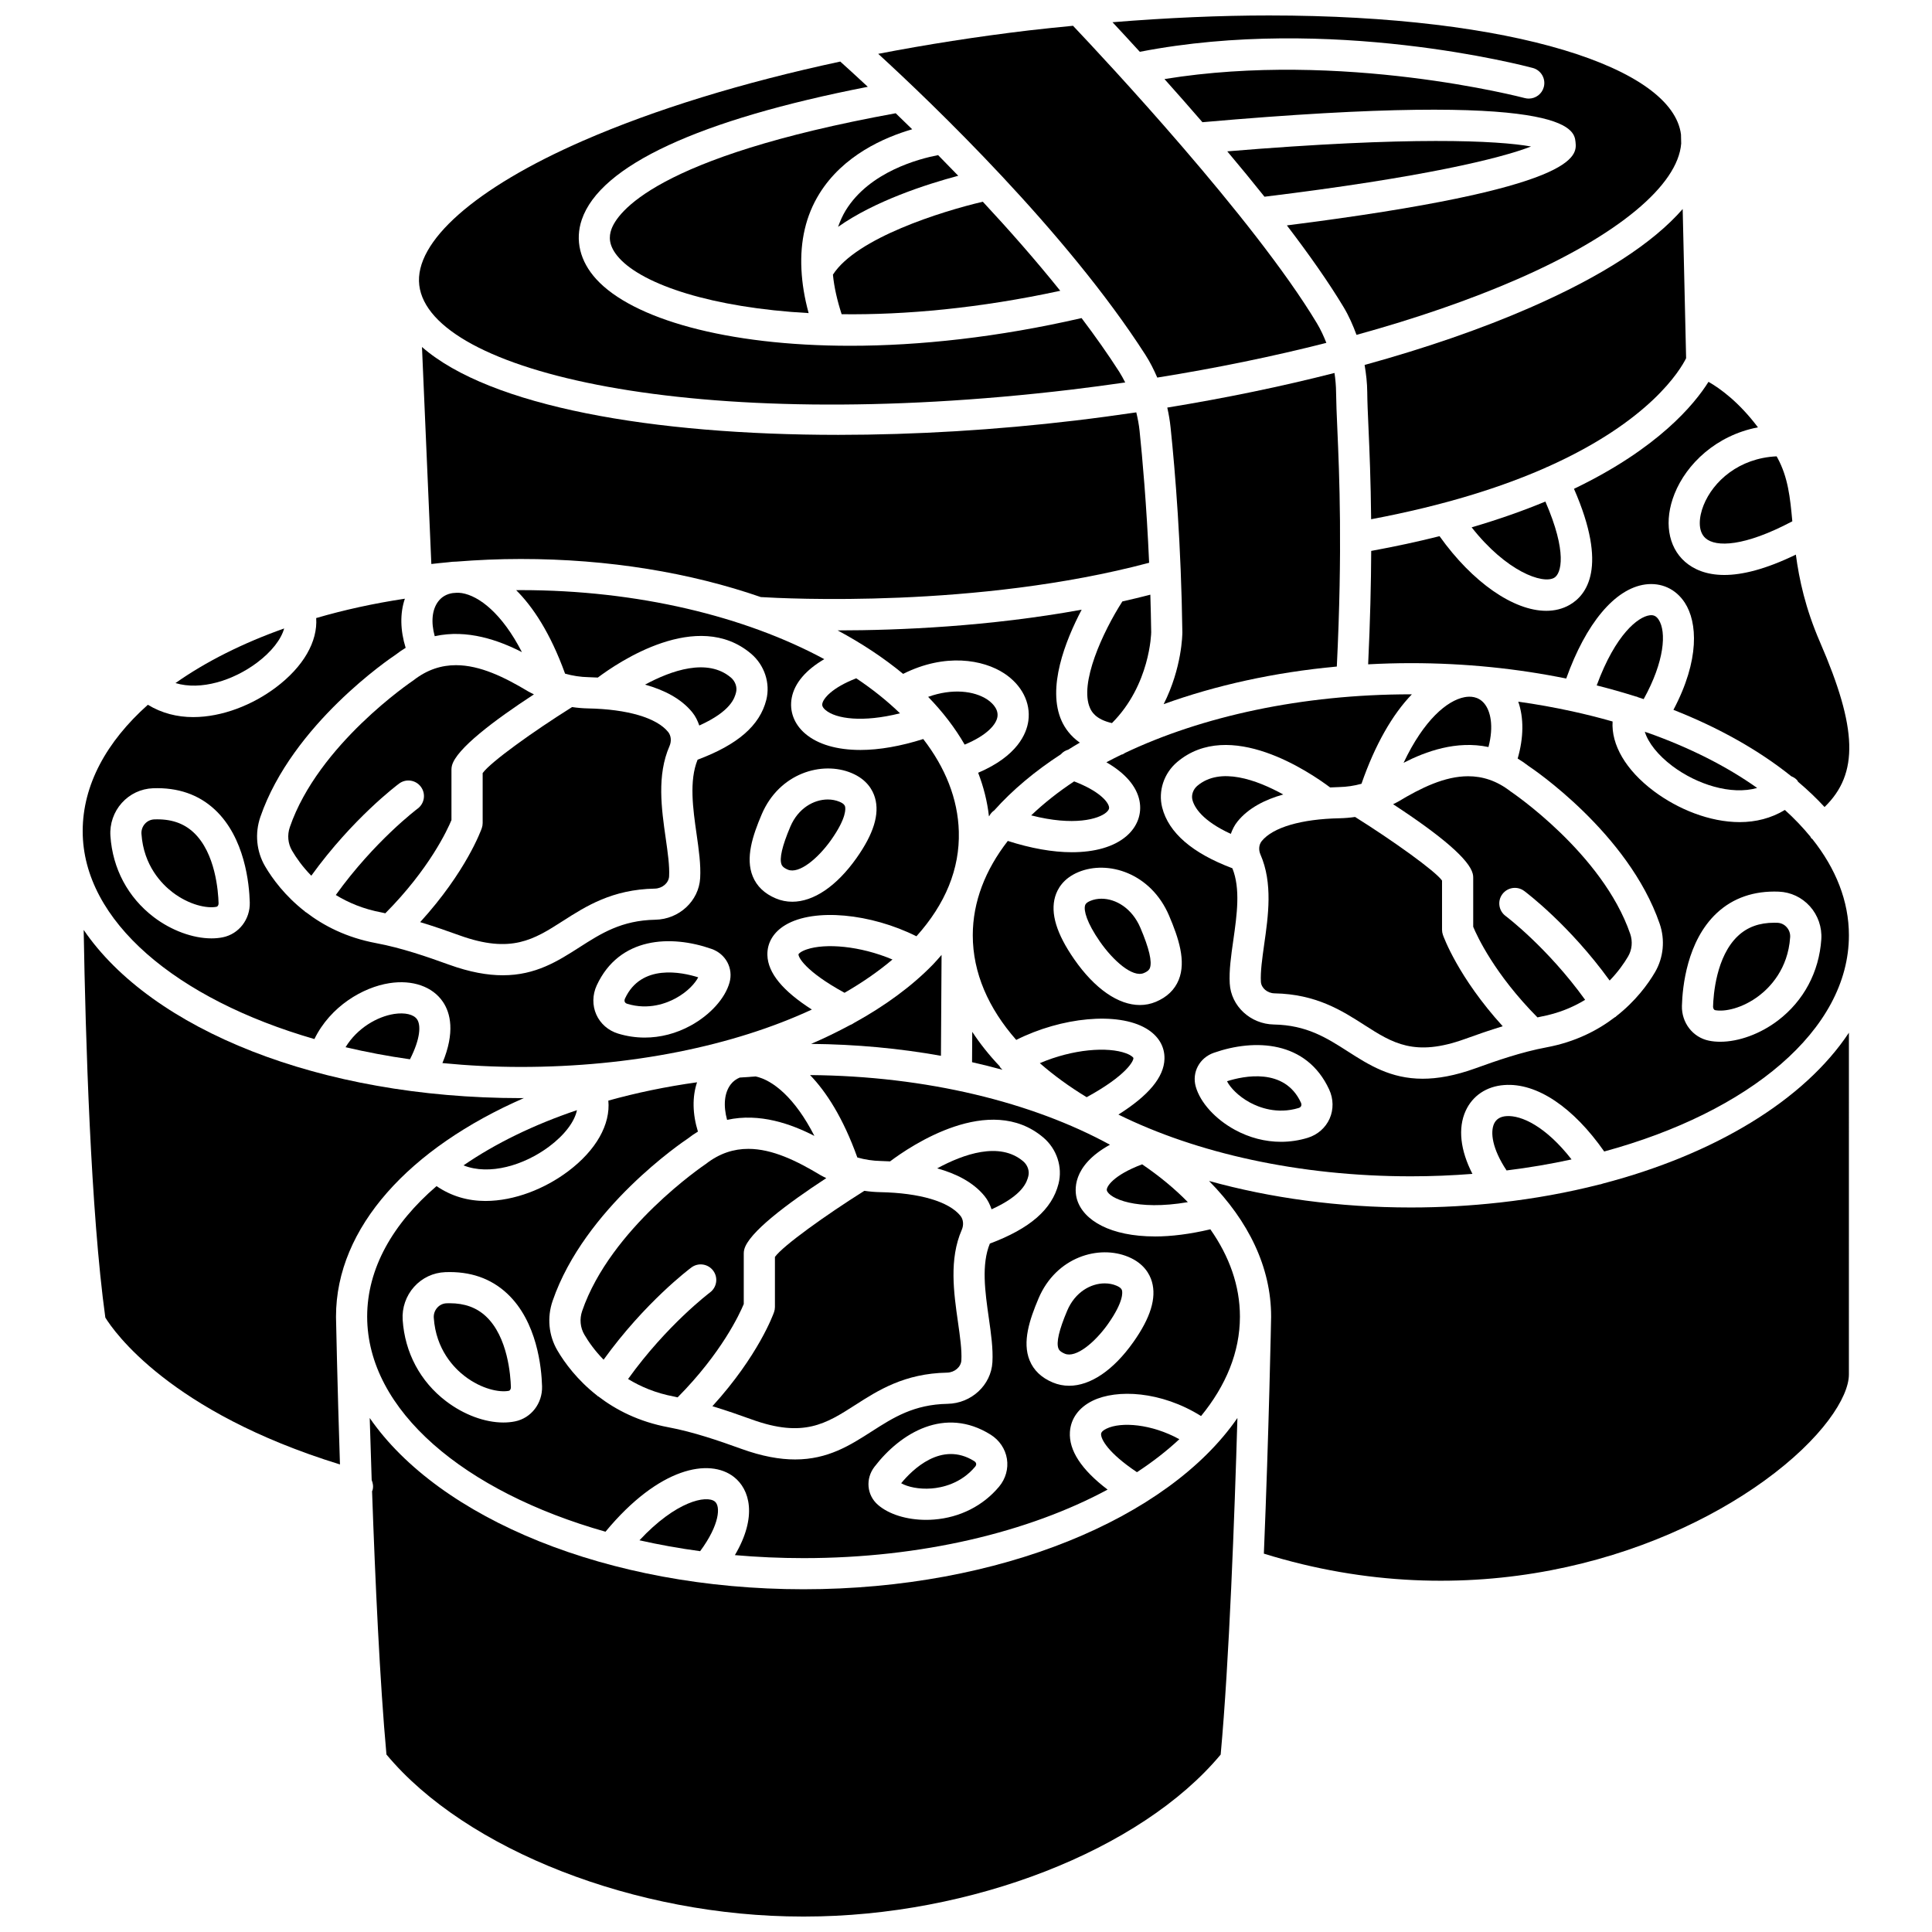 <?xml version="1.0" encoding="UTF-8"?>
<!-- Uploaded to: SVG Repo, www.svgrepo.com, Generator: SVG Repo Mixer Tools -->
<svg width="800px" height="800px" version="1.1" viewBox="144 144 512 512" xmlns="http://www.w3.org/2000/svg">
 <defs>
  <clipPath id="b">
   <path d="m438 148.09h152v84.906h-152z"/>
  </clipPath>
  <clipPath id="a">
   <path d="m241 519h231v132.9h-231z"/>
  </clipPath>
 </defs>
 <path d="m449.08 311.58c-0.051-3.426-0.129-6.75-0.227-9.984-2.465 0.637-4.941 1.238-7.414 1.793-5.18 8.078-11.508 21.789-8.555 28.289 0.355 0.777 1.359 2.945 5.797 3.949 10.152-10.164 10.398-23.902 10.398-24.047z"/>
 <path d="m366.1 204.12c9.695-6.859 23.418-11.293 31.844-13.539-1.812-1.883-3.594-3.707-5.336-5.473-4.938 0.941-18.137 4.352-24.469 14.617-0.844 1.375-1.488 2.856-2.039 4.394z"/>
 <path d="m385.74 178.26c-1.516-1.488-2.969-2.898-4.371-4.246-64.09 11.664-73.902 26.527-75.371 30.844-0.559 1.637-0.945 4.203 2.117 7.559 6.43 7.055 24.586 13.133 50.184 14.559-1.109-4.035-1.723-7.859-1.906-11.508 0-0.031-0.004-0.062-0.004-0.094-0.371-7.539 1.172-14.258 4.754-20.039 6.293-10.16 17.172-14.918 24.598-17.074z"/>
 <path d="m437.15 359.32c0.887-0.762 0.789-1.258 0.746-1.5-0.266-1.359-2.582-4.195-9.242-6.742-4.246 2.809-8.043 5.824-11.379 9.004 11.328 2.914 17.859 0.969 19.875-0.762z"/>
 <path d="m345.63 302.23c6.324 0.391 57.277 3.047 102.9-9.09-0.68-15.512-1.801-27.949-2.531-34.98-0.172-1.656-0.488-3.281-0.871-4.879-5.328 0.785-10.711 1.512-16.145 2.16-21.07 2.512-42.48 3.797-62.844 3.801-49.113 0-92.219-7.481-110.31-23.285l2.481 57.508c1.492-0.168 2.992-0.332 4.496-0.465 0.711-0.105 1.43-0.164 2.164-0.168 5.57-0.445 11.25-0.695 17.027-0.695 23.355-0.008 45.078 3.664 63.633 10.094z"/>
 <path d="m362.75 332.15c2.777 2.379 9.91 3.359 19.762 0.883-3.398-3.281-7.269-6.391-11.602-9.277-6.457 2.516-8.715 5.34-8.984 6.707-0.047 0.258-0.16 0.844 0.824 1.688z"/>
 <path d="m263.98 301.17c-1.547 0.23-2.879 0.949-3.824 2.191-1.688 2.211-1.969 5.535-0.949 9.238 8.66-1.914 17.016 1.102 23.109 4.223-5.285-10.281-11.363-14.898-15.922-15.648-0.492-0.086-0.953-0.082-1.414-0.082-0.336 0.023-0.672 0.047-1 0.078z"/>
 <path d="m295.61 331.38c-10.27 6.441-21.555 14.523-23.699 17.492v13.238c0 0.461-0.078 0.922-0.23 1.359-0.176 0.516-4.121 11.508-16.332 24.906 3.68 1.109 7.203 2.344 10.43 3.508 13.707 4.941 19.719 1.094 27.348-3.789 6.141-3.934 13.109-8.391 24.402-8.602 1.988-0.039 3.691-1.492 3.793-3.246 0.152-2.723-0.355-6.297-0.898-10.086-1.121-7.832-2.383-16.699 1.004-24.445 0.566-1.293 0.426-2.762-0.359-3.731-3.047-3.766-10.789-6.043-21.246-6.246-1.422-0.031-2.828-0.152-4.211-0.359z"/>
 <path d="m424.98 221.06c-6.59-8.211-13.645-16.211-20.523-23.602-10.891 2.551-33.496 9.605-39.723 19.328 0.316 3.266 1.113 6.777 2.309 10.484 16.934 0.215 36.602-1.59 57.938-6.211z"/>
 <path d="m212.09 319.63c3.894-2.914 6.418-6.203 7.215-9.082-11.016 3.906-20.754 8.805-28.801 14.473 6.715 2.027 15.301-0.684 21.586-5.391z"/>
 <path d="m323.07 408.55c3.242-1.773 5.176-4.031 5.965-5.547-4.309-1.363-15.098-3.676-19.395 5.606-0.156 0.34-0.176 0.648-0.066 0.898 0.102 0.234 0.328 0.414 0.645 0.508 5.672 1.738 10.484-0.172 12.852-1.465z"/>
 <path d="m329.32 336.27c8.449-3.82 9.375-7.34 9.746-8.797 0.344-1.359-0.207-2.934-1.367-3.914-6.223-5.262-15.816-1.871-22.754 1.875 4.977 1.383 9.543 3.664 12.531 7.352 0.852 1.047 1.414 2.246 1.844 3.484z"/>
 <path d="m406.18 360.23c0.316-0.609 0.762-1.098 1.301-1.469 4.816-5.387 10.758-10.379 17.66-14.863 0.516-0.609 1.203-1 1.953-1.234 1.008-0.629 2.019-1.25 3.066-1.855-2.473-1.742-3.949-3.852-4.797-5.719-3.984-8.781 0.977-21.297 5.289-29.516-24.527 4.461-48.297 5.481-64.676 5.488 6.461 3.461 12.273 7.324 17.363 11.523 11.148-5.594 21.242-3.769 26.758-0.148 4.68 3.066 7.082 7.766 6.43 12.574-0.461 3.383-2.883 9.332-13.305 13.777 1.438 3.742 2.418 7.594 2.859 11.547 0.039-0.039 0.066-0.074 0.098-0.105z"/>
 <path d="m189.73 380.47c4.414 3.367 9.129 4.332 11.664 3.836 0.301-0.066 0.551-0.488 0.531-0.934-0.082-3.027-0.801-13.328-6.617-18.758-2.676-2.504-6.082-3.633-10.449-3.465-0.941 0.043-1.809 0.449-2.445 1.16-0.66 0.738-0.992 1.684-0.926 2.672 0.566 8.441 5.41 13.32 8.242 15.488z"/>
 <path d="m220.81 363.2c-0.723 2.094-0.508 4.363 0.582 6.223 1.09 1.863 2.746 4.25 5.106 6.648 10.961-15.176 22.734-24.016 23.27-24.414 1.824-1.363 4.41-0.977 5.769 0.852 1.363 1.828 0.98 4.414-0.848 5.777-0.121 0.09-11.438 8.613-21.699 22.898 3.305 2.019 7.301 3.731 12.195 4.641 0.312 0.059 0.621 0.145 0.93 0.207 11.684-11.77 16.48-22.16 17.527-24.703v-13.41c0-0.34 0.043-0.672 0.125-1.004 1.109-4.441 11.297-12.082 21.73-18.902-0.508-0.27-1.039-0.492-1.535-0.789-6.262-3.762-12.75-6.945-19.117-6.945-3.816 0-7.59 1.141-11.242 3.992-0.5 0.344-25.242 17-32.793 38.93z"/>
 <path d="m352.79 374.47c2.992 1.23 8.008-3.004 11.441-7.844 4.242-6 3.84-8.477 3.715-8.91-0.059-0.195-0.207-0.711-1.469-1.242-0.949-0.398-2.008-0.602-3.106-0.602-3.699 0-7.848 2.316-9.922 7.191-2.172 5.117-2.961 8.5-2.324 10.059 0.078 0.207 0.316 0.781 1.664 1.348z"/>
 <path d="m583.57 308.23c-0.625-0.961-1.352-1.328-2.441-1.164-2.957 0.41-8.953 4.879-13.988 18.578 3.516 0.883 6.945 1.852 10.285 2.91 0.145 0.051 0.297 0.039 0.441 0.102 0.047 0.02 0.07 0.062 0.117 0.082 0.543 0.172 1.07 0.359 1.605 0.535 5.539-10 6.074-17.816 3.981-21.043z"/>
 <path d="m478.15 404.18c0.094 1.652 1.711 3.031 3.602 3.066 11.047 0.207 17.855 4.562 23.859 8.414 7.418 4.746 13.281 8.492 26.594 3.688 3.106-1.125 6.488-2.305 10.027-3.383-11.844-13.039-15.672-23.719-15.848-24.219-0.152-0.438-0.23-0.895-0.23-1.359v-13.031c-1.746-2.488-12.902-10.492-23.039-16.852-1.348 0.199-2.715 0.312-4.094 0.344-10.172 0.203-17.703 2.41-20.656 6.062-0.742 0.918-0.871 2.305-0.336 3.531 3.32 7.582 2.078 16.262 0.984 23.91-0.516 3.688-1.012 7.176-0.863 9.828z"/>
 <path d="m547.92 380.11c0.523 0.387 11.969 8.988 22.652 23.742 2.246-2.301 3.836-4.59 4.887-6.379 1.051-1.793 1.254-3.977 0.562-5.992-7.356-21.355-31.469-37.594-31.715-37.754-3.68-2.863-7.449-4.016-11.238-4.016-6.211 0-12.477 3.082-18.527 6.719-0.434 0.262-0.906 0.453-1.355 0.695 13.062 8.539 20.188 14.73 21.105 18.418 0.086 0.328 0.125 0.66 0.125 1v13.062c1.023 2.481 5.691 12.574 17.031 24.016 0.289-0.059 0.57-0.137 0.859-0.191 4.723-0.883 8.574-2.523 11.773-4.465-9.992-13.871-20.969-22.141-21.09-22.23-1.824-1.363-2.211-3.949-0.848-5.777 1.371-1.828 3.957-2.207 5.777-0.848z"/>
 <path d="m408.98 426.73c-0.031-0.055-0.027-0.117-0.059-0.168-2.777-2.922-5.199-5.969-7.266-9.117l-0.051 8.047c2.734 0.621 5.43 1.285 8.066 2.012-0.242-0.246-0.508-0.465-0.691-0.773z"/>
 <path d="m461.3 352.25c-1.102 0.934-1.629 2.43-1.297 3.719 0.508 1.996 2.617 5.543 10.176 9.02 0.422-1.168 0.969-2.293 1.773-3.285 2.891-3.578 7.305-5.805 12.125-7.16-6.992-3.848-16.691-7.445-22.777-2.293z"/>
 <path d="m587.25 347.05c6.426 4.812 15.5 7.742 22.414 5.766-8.078-5.734-17.887-10.688-28.992-14.633-0.27-0.059-0.523-0.156-0.781-0.27 0.863 2.875 3.461 6.219 7.359 9.137z"/>
 <path d="m595.46 277.91c-1.184 2.961-1.664 6.812 0.543 8.738 2.731 2.387 10.211 2.266 22.98-4.496-0.586-6.426-1.145-11.621-3.894-16.746-0.086-0.164-0.184-0.309-0.27-0.473-9.949 0.461-16.809 6.594-19.359 12.977z"/>
 <path d="m561.12 273.54c9.129 20.859 3.312 28.227-1.184 30.777-1.848 1.051-3.934 1.555-6.172 1.555-8.621 0-19.523-7.492-28.27-19.781-5.602 1.418-11.652 2.723-18.109 3.906-0.039 8.59-0.266 18.547-0.812 30.055 3.734-0.199 7.508-0.312 11.328-0.312 14.426 0 28.27 1.449 41.164 4.082 5.191-14.547 12.855-23.82 20.938-24.934 4.246-0.574 8.113 1.176 10.5 4.856 3.32 5.121 4.012 15.082-3.027 28.375 12.109 4.758 22.676 10.734 31.238 17.602 0.586 0.238 1.145 0.57 1.586 1.086 0.098 0.117 0.129 0.262 0.215 0.379 2.539 2.148 4.883 4.375 7.012 6.684 9.145-8.867 8.688-20.883-1.176-43.625-3.93-9.062-5.551-16.703-6.43-23.266-8.07 3.922-14.262 5.394-18.949 5.394-4.914 0-8.215-1.574-10.414-3.488-4.566-3.992-5.633-10.902-2.781-18.031 3.152-7.879 11.004-15.48 22.098-17.605-5.047-6.711-10.035-10.309-13.105-12.062-3.727 5.957-13.355 17.652-35.648 28.355z"/>
 <path d="m537.36 330.44c-1.59-1.914-3.734-1.969-5.266-1.676-4.578 0.879-10.75 6.008-16.129 17.383 5.894-3.023 13.996-5.973 22.492-4.176 1.469-5.606 0.527-9.57-1.098-11.531z"/>
 <path d="m447.58 238.09c1.207 1.879 2.207 3.898 3.109 5.973 15.652-2.508 30.695-5.602 44.809-9.199-0.711-1.797-1.512-3.551-2.508-5.203-16.625-27.668-56.641-70.402-64.629-78.828-3.891 0.387-7.769 0.762-11.758 1.234-13.672 1.633-27.023 3.723-39.863 6.203 14.281 13.082 49.867 47.129 70.84 79.82z"/>
 <path d="m408.34 333.89c0.309-2.262-1.832-3.934-2.769-4.551-3.387-2.223-9.168-2.973-15.605-0.664 3.875 3.988 7.121 8.219 9.68 12.656 5.922-2.457 8.414-5.356 8.695-7.441z"/>
 <path d="m469.24 184.11c3.312 3.938 6.633 7.973 9.863 12.023 41.992-5.129 62.578-10.168 70.641-13.312-8.848-1.578-31.809-2.75-80.504 1.289z"/>
 <path d="m549.46 225.54c-12.898 5.633-27.703 10.73-43.824 15.176 0.402 2.367 0.676 4.762 0.699 7.195 0.02 2.531 0.156 5.644 0.328 9.469 0.266 6 0.605 13.953 0.703 24.223 19.574-3.68 34.719-8.555 46.355-13.707 0.047-0.023 0.074-0.07 0.121-0.09 0.059-0.027 0.125-0.02 0.184-0.047 27.262-12.148 35.297-25.773 36.812-28.828l-0.91-39.535c-7.84 9.004-21.426 17.832-40.469 26.145z"/>
 <path d="m498.27 320.64c1.523-31.062 0.664-50.891 0.141-62.898-0.172-3.938-0.309-7.144-0.336-9.754-0.016-1.738-0.168-3.457-0.422-5.148-13.988 3.574-28.863 6.656-44.312 9.172 0.391 1.738 0.695 3.512 0.879 5.301 1.246 11.953 2.797 31.059 3.117 54.23 0 0.57-0.09 9.426-4.953 19.062 13.75-4.977 29.27-8.43 45.887-9.965z"/>
 <path d="m555.86 297.13c1.914-1.082 3.531-6.766-2.32-20.215-5.769 2.398-12.266 4.699-19.539 6.836 9.203 11.711 18.805 15.105 21.859 13.379z"/>
 <g clip-path="url(#b)">
  <path d="m550.2 162.01c2.203 0.59 3.512 2.856 2.922 5.059-0.492 1.844-2.16 3.059-3.988 3.059-0.352 0-0.711-0.047-1.07-0.141-0.504-0.133-48.406-12.684-95.465-5.035 3.176 3.547 6.57 7.398 10.059 11.434 97.375-8.578 98.508 1.801 98.871 5.238 0.391 3.719 1.277 12.277-76.492 22.109 5.785 7.578 11.031 15.004 15.039 21.672 1.391 2.316 2.477 4.801 3.414 7.34 15.711-4.332 30.125-9.293 42.668-14.773 26.633-11.629 42.516-24.871 43.375-35.938l-0.055-2.394c-2.231-17.668-44.312-31.543-109.18-31.543-12.941 0-26.859 0.609-41.473 1.793 2.023 2.164 4.473 4.809 7.238 7.84 50.484-9.82 101.94 3.691 104.14 4.281z"/>
 </g>
 <path d="m428.01 247.24c4.769-0.57 9.496-1.207 14.184-1.883-0.492-0.953-0.992-1.906-1.566-2.805-3.031-4.727-6.41-9.504-10-14.258-22.094 5.09-42.945 7.34-61.285 7.34-32.891 0-57.734-7.141-67.328-17.656-4.32-4.738-5.68-10.348-3.832-15.777 4.887-14.352 31.051-26.465 75.797-35.199-3.285-3.059-5.812-5.352-7.301-6.688-25.785 5.527-49.141 12.684-68.223 21.016-28.516 12.457-44.723 26.754-43.344 38.254 2.754 22.977 72.879 39.594 172.9 27.656z"/>
 <path d="m439.86 484.71c-0.949-0.402-2.008-0.602-3.106-0.602-3.699 0-7.848 2.32-9.922 7.199-2.18 5.129-2.965 8.52-2.328 10.078 0.086 0.219 0.32 0.789 1.676 1.359 2.953 1.234 8.004-3.012 11.438-7.859 4.246-6.012 3.84-8.496 3.715-8.93-0.059-0.195-0.203-0.711-1.473-1.246z"/>
 <path d="m450.07 471.67c-11.691 0-18.98-4.207-20.656-9.82-0.648-2.184-1.508-8.828 8.734-14.484-20.516-11.215-48.539-18.211-79.469-18.461 4.258 4.41 8.727 11.27 12.523 21.836 2 0.574 4.09 0.891 6.219 0.934 0.789 0.016 1.629 0.062 2.457 0.102 5.414-4.078 26.422-18.352 40.609-6.328 3.574 3.023 5.16 7.84 4.031 12.262-1.73 6.812-7.574 11.867-18.199 15.852-2.277 5.559-1.27 12.73-0.281 19.672 0.602 4.219 1.168 8.199 0.961 11.758-0.344 6.066-5.562 10.918-11.883 11.035-8.953 0.168-14.367 3.641-20.094 7.309-5.731 3.676-11.594 7.434-20.312 7.434-4.055 0-8.73-0.812-14.297-2.828-5.805-2.098-12.562-4.441-19.301-5.707-7.891-1.48-13.91-4.621-18.543-8.168-0.059-0.031-0.125-0.047-0.184-0.082-0.074-0.051-0.105-0.125-0.176-0.176-5.211-4.082-8.582-8.656-10.504-11.949-2.309-3.949-2.766-8.723-1.258-13.102 8.469-24.629 34.664-42.246 35.773-42.988 0.91-0.711 1.82-1.328 2.738-1.887-1.445-4.672-1.531-9.211-0.234-13.066-8.223 1.145-16.086 2.789-23.508 4.852 0.598 6.273-3.195 13.156-10.754 18.805-6.055 4.527-14.082 7.793-21.828 7.793-4.582 0-9.023-1.238-12.945-3.938-11.609 9.973-18.379 21.828-18.387 34.551v0.074c0.039 24.824 25.734 46.367 63.16 56.965 14.188-17.145 27.578-19.57 34.043-14.504 4.156 3.25 6.297 10.449 0.246 20.707 5.93 0.52 12.008 0.797 18.199 0.797 31.309 0 59.73-6.934 80.574-18.16-6.93-5.262-10.301-10.391-9.988-15.273 0.23-3.551 2.367-6.492 6.027-8.281 6.379-3.109 18.098-2.59 28.727 4.059 6.586-8.039 10.293-16.941 10.301-26.324v-0.055c-0.004-8.145-2.797-15.93-7.836-23.105-5.441 1.281-10.375 1.895-14.688 1.895zm-169.57 49.008c-0.988 0.203-2.027 0.301-3.102 0.301-4.883 0-10.445-2.031-15.203-5.66-6.82-5.199-10.902-12.844-11.484-21.531-0.211-3.191 0.891-6.387 3.027-8.766 2.144-2.379 5.07-3.762 8.254-3.887 6.606-0.262 12.102 1.645 16.418 5.68 7.941 7.422 9.105 19.676 9.242 24.598 0.121 4.504-2.891 8.398-7.152 9.266zm128.27 17.293c-4.242 5.082-10.363 8.18-17.223 8.723-0.711 0.059-1.422 0.086-2.121 0.086-5.113 0-9.879-1.461-12.777-3.992-2.953-2.574-3.34-6.914-0.895-10.09 6.961-9.051 18.684-16.051 30.762-8.508 2.328 1.453 3.906 3.793 4.328 6.414 0.418 2.602-0.336 5.289-2.074 7.367zm35.586-38.316c-5.301 7.504-11.406 11.586-17.023 11.586-1.488 0-2.949-0.285-4.348-0.875-3-1.254-5.062-3.227-6.133-5.863-1.977-4.859-0.023-10.758 2.375-16.418 4.676-11.004 16.004-14.285 23.832-10.984 4.062 1.707 5.621 4.523 6.215 6.582 1.234 4.316-0.367 9.547-4.918 15.973z"/>
 <path d="m458.79 462.58c-3.469-3.555-7.535-6.91-12.109-10.02-7.734 2.898-9.609 6.047-9.352 6.926 0.621 2.082 7.816 5.441 21.461 3.094z"/>
 <path d="m444.36 424.35c-0.043-0.105-0.5-0.672-1.938-1.207-4.867-1.809-14.098-1.141-22.855 2.606 3.664 3.203 7.805 6.227 12.41 9.02 10.684-5.836 12.527-9.738 12.383-10.418z"/>
 <path d="m437.2 522.62c-0.617 0.301-1.367 0.789-1.402 1.387-0.086 1.367 1.852 5.027 9.508 10.137 4.164-2.731 7.922-5.648 11.227-8.738-7.309-4.035-15.418-4.699-19.332-2.785z"/>
 <path d="m263.19 489.37c-0.281 0-0.57 0.004-0.863 0.016-0.938 0.039-1.805 0.445-2.441 1.156-0.664 0.742-0.996 1.699-0.93 2.688 0.57 8.457 5.414 13.348 8.254 15.516 4.414 3.363 9.141 4.332 11.648 3.832 0.301-0.066 0.551-0.496 0.535-0.945-0.082-3.031-0.801-13.348-6.625-18.793-2.496-2.328-5.641-3.469-9.578-3.469z"/>
 <path d="m402.14 531.19c-8.684-5.418-16.457 2.394-19.32 5.883 1.66 0.945 4.672 1.656 8.078 1.383 2.676-0.211 7.742-1.242 11.531-5.777 0.211-0.258 0.297-0.52 0.262-0.773-0.043-0.273-0.23-0.52-0.551-0.715 0.004 0.004 0.004 0.004 0 0z"/>
 <path d="m568.77 457.66c-0.336 0.125-0.66 0.23-1.004 0.266-8.324 2.121-17.117 3.731-26.266 4.754-0.07 0.004-0.137 0.031-0.207 0.031-0.012 0-0.02-0.008-0.031-0.008-7.57 0.84-15.371 1.293-23.359 1.293-19.145 0-37.285-2.527-53.5-7.031 10.449 10.594 16.457 22.852 16.457 35.93 0 0.023-0.004 0.055-0.004 0.078 0 0.008 0.004 0.012 0.004 0.02-0.008 0.484-0.586 30.535-1.922 62.738 54.461 16.902 104.05 1.32 132.57-19.281 15.52-11.215 22.469-22.242 22.469-28.191l0.004-90.582c-11.785 17.789-35.391 32.195-65.211 39.984z"/>
 <path d="m333.43 541.91c-2.211-1.738-10.277-0.125-19.965 10.285 5.184 1.168 10.551 2.137 16.078 2.883 5.227-7.066 5.441-11.949 3.887-13.168z"/>
 <path d="m469.17 430.54c0.867 1.711 3.016 3.969 6.031 5.617 2.383 1.297 7.227 3.215 12.949 1.473 0.328-0.098 0.559-0.281 0.664-0.527 0.117-0.262 0.09-0.574-0.066-0.918-4.344-9.379-15.27-7.019-19.578-5.644z"/>
 <path d="m623.95 366.08c-0.078-0.105-0.098-0.234-0.164-0.344-2.004-2.445-4.254-4.82-6.777-7.09-3.652 2.215-7.738 3.219-11.953 3.223-8.016 0-16.414-3.453-22.758-8.199-7.481-5.602-11.328-12.332-10.945-18.465-3.496-1.004-7.09-1.906-10.785-2.715h-0.008-0.004c-4.602-1.004-9.336-1.863-14.203-2.539 1.492 4.266 1.457 9.508-0.156 15.07 0.984 0.59 1.961 1.254 2.938 2.016 0.824 0.531 26.418 17.723 34.695 41.762 1.48 4.301 1.023 8.984-1.238 12.848-1.879 3.211-5.176 7.684-10.273 11.668-0.07 0.055-0.105 0.133-0.184 0.184-0.059 0.039-0.125 0.051-0.188 0.086-4.531 3.461-10.418 6.535-18.129 7.977-6.574 1.227-13.16 3.512-18.812 5.555-5.445 1.965-10.02 2.758-13.988 2.758-8.527 0-14.262-3.672-19.871-7.262-5.578-3.57-10.848-6.945-19.562-7.109-6.215-0.117-11.352-4.887-11.691-10.855-0.203-3.477 0.355-7.359 0.945-11.469 0.961-6.738 1.938-13.691-0.25-19.082-10.598-3.988-16.887-9.387-18.598-16.09-1.109-4.352 0.449-9.082 3.965-12.059 13.91-11.766 35.117 2.664 40.543 6.731 0.797-0.043 1.602-0.082 2.359-0.098 2.035-0.043 4.035-0.34 5.949-0.875 3.555-10.242 8.145-18.316 13.352-23.703-0.09 0-0.176-0.004-0.27-0.004-28.938 0-55.41 5.867-75.762 15.539-0.211 0.129-0.402 0.289-0.637 0.375-0.09 0.031-0.191 0.027-0.281 0.059-1.363 0.66-2.695 1.34-4.004 2.035 4.949 2.852 8.023 6.352 8.777 10.234 0.676 3.473-0.594 6.883-3.484 9.355-3.316 2.832-8.359 4.25-14.461 4.25-5.059 0.004-10.859-1.035-16.961-2.992-5.969 7.688-9.281 16.141-9.281 25.012 0 9.926 4.137 19.328 11.516 27.719 12.008-6.031 26.859-7.496 34.426-3.031 3.227 1.898 4.953 4.766 4.859 8.066-0.133 4.832-4.188 9.695-12.203 14.75 20.57 10.164 47.738 16.363 77.496 16.363 5.539 0 10.98-0.227 16.32-0.645-3.203-6.223-3.891-12.102-1.797-16.703 1.824-4.016 5.547-6.504 10.211-6.84 8.707-0.664 18.363 5.961 26.508 17.609 38.383-10.434 64.848-32.191 64.848-57.293 0-9.062-3.469-17.676-9.676-25.496-0.102-0.109-0.25-0.156-0.352-0.285zm-167.58 37.594c-1.07 2.625-3.106 4.582-6.062 5.82-1.359 0.57-2.781 0.848-4.231 0.848-5.691 0-11.938-4.273-17.402-12.133-4.688-6.75-6.34-12.168-5.055-16.578 0.598-2.043 2.148-4.836 6.141-6.508 7.82-3.273 19.234 0.207 24.062 11.543v0.004c2.516 5.898 4.562 12.051 2.547 17.004zm39.988 36.793c-1.082 2.422-3.188 4.262-5.793 5.062-2.324 0.711-4.707 1.062-7.094 1.062-4.18 0-8.359-1.074-12.227-3.184-5.203-2.84-9.168-7.227-10.359-11.449-1.066-3.777 0.996-7.633 4.793-8.957 10.832-3.797 24.566-3.242 30.562 9.723 1.16 2.492 1.199 5.316 0.117 7.742zm118.83-26.035c-4.707 3.586-10.414 5.644-15.301 5.644-1.051 0-2.062-0.09-3.012-0.289-4.262-0.867-7.273-4.758-7.148-9.25 0.137-4.914 1.301-17.148 9.234-24.562 4.316-4.035 9.891-5.938 16.426-5.68 3.184 0.129 6.117 1.508 8.262 3.891 2.133 2.375 3.231 5.566 3.016 8.746-0.59 8.672-4.664 16.305-11.477 21.5z"/>
 <path d="m615.05 388.55c-0.293-0.012-0.582-0.016-0.863-0.016-3.945 0-7.09 1.141-9.59 3.477-5.812 5.434-6.535 15.73-6.617 18.754-0.012 0.441 0.234 0.871 0.535 0.938 2.543 0.488 7.25-0.477 11.66-3.836 2.832-2.16 7.668-7.043 8.234-15.484 0.07-0.988-0.262-1.938-0.922-2.668-0.629-0.715-1.496-1.125-2.438-1.164z"/>
 <path d="m560.48 451.26c-6.824-8.75-13.285-11.754-17.262-11.477-1.617 0.113-2.719 0.793-3.281 2.023-1.004 2.207-0.551 6.543 3.32 12.371 5.926-0.727 11.676-1.711 17.223-2.918z"/>
 <path d="m435.91 382.17c-1.047 0-2.047 0.191-2.953 0.57-1.203 0.504-1.344 0.996-1.402 1.207-0.391 1.336 0.43 4.543 3.906 9.551 3.547 5.106 8.676 9.633 11.656 8.379 1.289-0.535 1.504-1.082 1.602-1.309 0.66-1.633-0.176-5.219-2.492-10.664-2.219-5.231-6.543-7.734-10.316-7.734z"/>
 <path d="m393.36 423.8 0.164-26.742c-0.75 0.859-1.484 1.73-2.301 2.57-5.621 5.777-12.723 10.957-20.922 15.477-0.336 0.246-0.699 0.441-1.086 0.578-3.266 1.754-6.672 3.426-10.27 4.961 11.957 0.109 23.504 1.199 34.414 3.156z"/>
 <g clip-path="url(#a)">
  <path d="m356.96 565.17c-52.031 0-96.641-18.812-114.98-45.383 0.148 5.062 0.316 10.609 0.52 16.453 0.348 0.824 0.488 1.746 0.23 2.676-0.027 0.098-0.09 0.176-0.129 0.273 0.82 23.387 2.066 50.734 3.812 69.777 21.102 25.355 66.141 42.938 110.21 42.938h0.637c44.098 0 89.129-17.574 110.23-42.922 2.266-24.684 3.684-63.34 4.438-89.199-18.328 26.574-62.941 45.387-114.97 45.387z"/>
 </g>
 <path d="m342.31 448.46c-3.82 0-7.59 1.145-11.246 3.996-0.504 0.352-25.238 17.027-32.789 38.98-0.723 2.102-0.512 4.379 0.582 6.25 1.09 1.863 2.746 4.254 5.102 6.648 10.961-15.195 22.734-24.047 23.27-24.445 1.832-1.352 4.41-0.977 5.773 0.852 1.363 1.824 0.98 4.414-0.848 5.773-0.121 0.094-11.445 8.629-21.707 22.938 3.309 2.023 7.305 3.738 12.203 4.656 0.312 0.059 0.617 0.145 0.93 0.207 11.68-11.793 16.48-22.195 17.523-24.738v-13.426c0-0.34 0.043-0.676 0.125-1.004 1.113-4.449 11.305-12.102 21.742-18.934-0.512-0.27-1.047-0.496-1.539-0.793-6.266-3.773-12.754-6.961-19.121-6.961z"/>
 <path d="m373.06 459.58c-10.27 6.457-21.555 14.551-23.695 17.52v13.258c0 0.457-0.078 0.922-0.23 1.355-0.176 0.52-4.121 11.527-16.34 24.949 3.68 1.113 7.207 2.348 10.438 3.512 13.699 4.957 19.723 1.094 27.348-3.793 6.141-3.941 13.105-8.402 24.398-8.617 1.988-0.039 3.691-1.492 3.793-3.246 0.156-2.738-0.355-6.324-0.895-10.117-1.121-7.832-2.383-16.711 0.996-24.469 0.574-1.301 0.43-2.769-0.352-3.738-3.047-3.769-10.793-6.055-21.25-6.262-1.418-0.027-2.824-0.148-4.211-0.352z"/>
 <path d="m406.78 464.48c8.445-3.824 9.371-7.348 9.742-8.805 0.348-1.363-0.203-2.938-1.367-3.922-6.266-5.305-15.863-1.887-22.793 1.875 4.996 1.383 9.586 3.672 12.578 7.371 0.848 1.043 1.41 2.234 1.84 3.481z"/>
 <path d="m357.8 395.6c-1.609 0.547-2.141 1.145-2.188 1.281-0.105 0.723 1.734 4.496 12.195 10.219 4.707-2.707 8.957-5.652 12.707-8.82-8.617-3.633-17.77-4.356-22.715-2.68z"/>
 <path d="m227.32 419.36c4.238-8.688 12.867-13.727 19.879-14.812 6.117-0.957 11.43 0.898 14.176 4.949 2.004 2.949 3.273 8.066-0.133 16.23 6.75 0.66 13.684 1.023 20.777 1.023h0.027c29.148 0 56.32-5.566 77.105-15.211-7.738-4.949-11.652-9.699-11.785-14.422-0.09-3.281 1.629-6.125 4.832-8.016 7.613-4.496 22.562-3.031 34.668 3.023 7.691-8.562 11.508-17.883 11.23-27.754-0.238-8.684-3.59-16.961-9.426-24.52-5.977 1.895-11.66 2.898-16.641 2.898-6.156 0-11.27-1.445-14.645-4.328-2.953-2.519-4.246-5.996-3.559-9.539 0.75-3.875 3.769-7.356 8.617-10.199-20.941-11.309-49.348-18.297-80.438-18.297-0.406 0-0.805 0.016-1.211 0.016 4.387 4.367 9.027 11.27 12.957 22.125 2 0.57 4.09 0.891 6.223 0.934 0.789 0.016 1.625 0.062 2.453 0.102 5.402-4.059 26.422-18.328 40.609-6.328 3.574 3.023 5.156 7.836 4.039 12.254-1.734 6.805-7.578 11.859-18.203 15.84-2.277 5.57-1.227 13.035-0.281 19.645 0.602 4.207 1.168 8.184 0.961 11.73-0.352 6.07-5.57 10.918-11.883 11.035-8.957 0.164-14.367 3.629-20.102 7.301-5.731 3.668-11.594 7.418-20.312 7.418-4.055 0-8.727-0.809-14.293-2.82-5.793-2.094-12.543-4.434-19.293-5.695-7.891-1.48-13.91-4.617-18.543-8.164-0.059-0.031-0.125-0.047-0.184-0.086-0.074-0.051-0.105-0.125-0.176-0.176-5.215-4.078-8.586-8.648-10.508-11.934-2.309-3.945-2.762-8.711-1.258-13.086 8.477-24.598 34.668-42.203 35.781-42.938 0.898-0.703 1.809-1.316 2.723-1.875-1.445-4.652-1.523-9.176-0.207-13.02-8.234 1.242-16.105 2.969-23.504 5.129 0.434 6.172-3.344 12.895-10.75 18.438-6.062 4.539-14.102 7.809-21.855 7.809-4.207 0-8.312-1.016-12-3.266-10.941 9.758-17.273 21.223-17.273 33.492 0 23.809 24.895 44.551 61.402 55.094zm118.53-59.527c4.672-10.984 16.016-14.238 23.824-10.969 4.066 1.703 5.625 4.523 6.215 6.582 1.238 4.316-0.367 9.535-4.906 15.949-5.305 7.5-11.406 11.574-17.023 11.574-1.488 0-2.949-0.285-4.348-0.875-3-1.254-5.062-3.227-6.133-5.859-1.98-4.859-0.031-10.758 2.371-16.402zm-43.715 45.312c0-0.004 0.004-0.004 0 0 5.981-12.906 19.648-13.457 30.422-9.676 3.789 1.32 5.836 5.168 4.766 8.938-1.176 4.195-5.125 8.562-10.297 11.391-3.848 2.102-8.012 3.172-12.168 3.172-2.375 0-4.746-0.352-7.059-1.059-2.594-0.789-4.695-2.625-5.769-5.035-1.082-2.418-1.043-5.234 0.105-7.731zm-125.86-48.355c2.144-2.383 5.074-3.766 8.262-3.894 6.586-0.242 12.105 1.648 16.422 5.684 7.934 7.414 9.098 19.648 9.234 24.562 0.125 4.488-2.875 8.379-7.141 9.25-0.953 0.199-1.969 0.289-3.016 0.289-4.894 0-10.598-2.062-15.305-5.648-6.812-5.195-10.887-12.828-11.469-21.492-0.223-3.184 0.879-6.375 3.012-8.75z"/>
 <path d="m344.24 429.27c-1.41 0.086-2.812 0.184-4.207 0.297-0.918 0.383-1.73 0.961-2.367 1.789-1.727 2.238-2.016 5.633-0.984 9.422 8.684-1.922 17.051 1.121 23.141 4.25-5.156-10.129-11.059-14.812-15.582-15.758z"/>
 <path d="m233.05 492.95c0-0.02-0.004-0.043-0.004-0.062 0-23.656 19.586-44.695 49.793-57.891-0.27 0-0.535 0.016-0.805 0.016h-0.027c-53.383-0.008-97.883-18.234-115.83-44.574 0.488 28.805 1.863 74.715 5.738 102.73 2.188 3.578 16.992 25.004 62.18 38.926-0.719-21.914-1.039-38.77-1.051-39.129 0-0.004 0.004-0.008 0.004-0.016z"/>
 <path d="m248.45 412.71c-4.434 0.691-9.766 3.703-12.871 8.809 5.484 1.293 11.184 2.375 17.07 3.203 2.828-5.574 2.894-9.094 1.879-10.59-0.898-1.312-3.215-1.855-6.078-1.422z"/>
 <path d="m289.52 447.85c4.156-3.106 6.769-6.637 7.379-9.648-11.496 3.883-21.664 8.852-30.066 14.637 6.848 2.734 16.051-0.023 22.688-4.988z"/>
</svg>